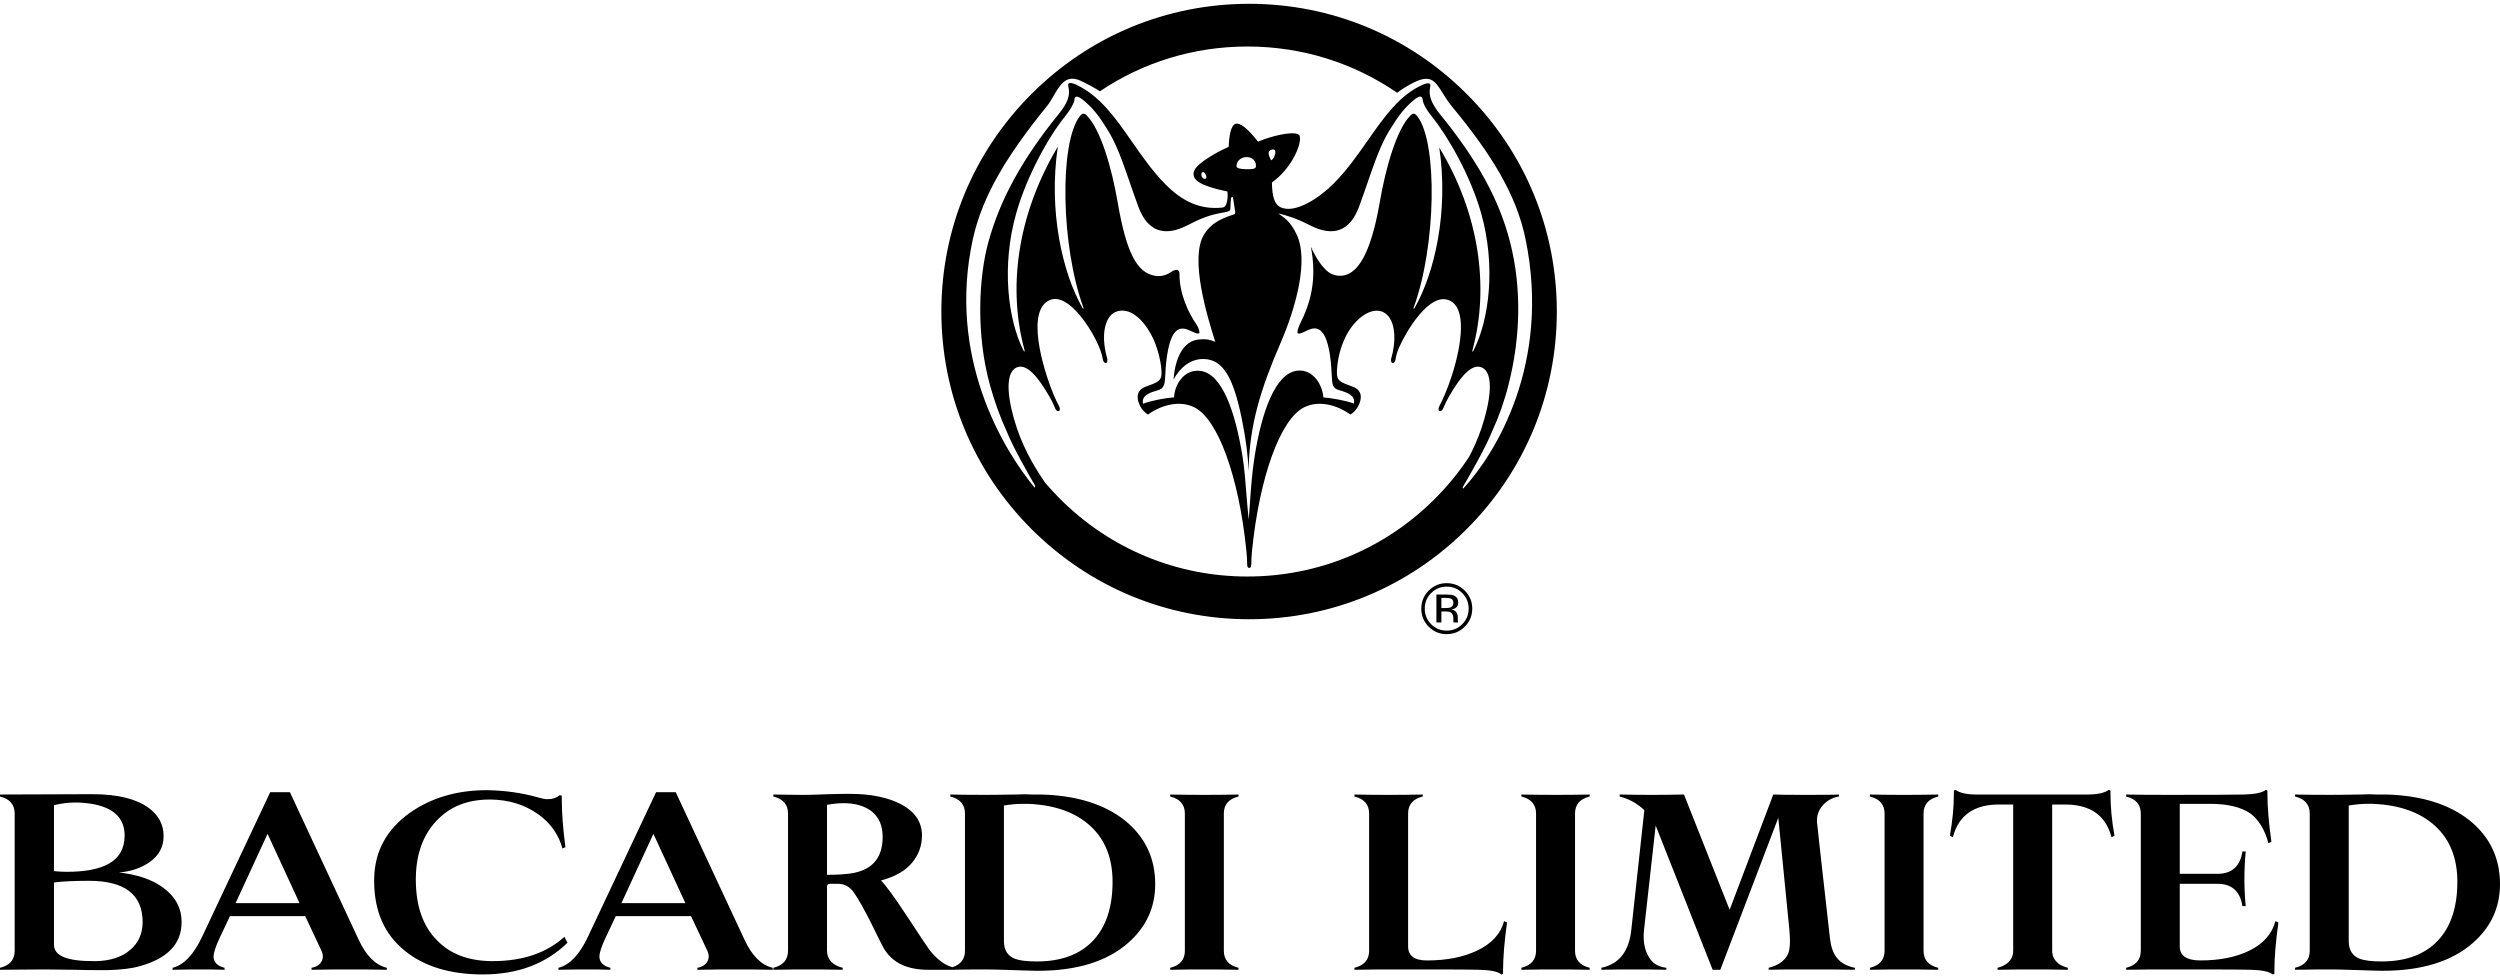 <?xml version="1.0" encoding="UTF-8"?>
<svg xmlns="http://www.w3.org/2000/svg" width="506" height="198" fill="currentColor">
  <path fill-rule="evenodd" d="M243.973 36.182c-.221.106-.573-.062-.727-.436-.15-.374-.106-.736.062-.85.207-.141.466-.088.7.374.225.476.225.775-.035.912Zm52.076 62.437c1.154-1.96 4.612-7.947 5.92-11.237 1.383-2.986 2.52-6.184 3.361-9.537 2.498-9.828 2.612-19.77.335-28.734-2.172-8.59-6.559-16.602-14.202-25.99-1.727-2.119-2.365-3.828-2.013-5.4.097-.392.07-.67-.071-.78-.158-.128-.629-.141-1.453.22-4.639 2.075-7.753 6.493-11.039 11.189-2.101 3.009-4.269 6.11-7.013 8.863-2.74 2.762-7.889 6.273-10.836 4.656-1.053-.577-1.56-2.101-1.595-4.788v-.154l.119-.088c3.603-2.625 5.564-6.885 5.564-8.784 0-.229-.027-.431-.097-.581-.044-.141-.168-.238-.361-.326-1.406-.594-5.524.476-7.846 1.441l-.198.088-.137-.176c-2.008-2.542-3.488-3.696-4.396-3.449-.546.158-1.246 1.057-1.401 4.489l-.008.185-.177.075c-1.321.603-2.44 1.194-3.497 1.854-2.595 1.603-3.551 2.656-3.432 3.727.102.934.952 2.154 6.639 3.335l.216.053.022.216c.07.842-.018 1.687-.238 2.282-.207.542-.401.705-.943.758-4.211.41-7.854-1.114-11.479-4.81-2.591-2.656-4.683-5.661-6.705-8.568l-.025-.036v-0c-3.316-4.766-6.449-9.268-11.357-11.527-.617-.282-1.172-.366-1.384-.194-.149.132-.167.419-.057.828.392 1.507-.238 3.22-1.903 5.264-7.422 9.114-11.986 17.431-14.347 26.144-1.894 6.898-2.511 18.453.331 28.721.942 3.445 2.101 6.621 3.449 9.555 1.275 3.202 4.543 8.875 5.668 10.827l.041.071-.053.449c-6.44-7.784-17.779-26.505-12.537-50.384 2.009-9.118 7.348-17.466 14.973-26.862.508-.626.947-1.382 1.382-2.132v-0c1.29-2.221 2.551-4.393 5.498-3 1.392.656 2.661 1.348 3.859 2.105 8.753-5.902 19.069-9.061 29.862-9.061 10.972 0 21.447 3.277 30.302 9.365.779-.599 1.651-1.172 2.704-1.74 3.996-2.209 4.895-.772 6.485 1.772.53.849 1.138 1.821 1.964 2.823 7.938 9.611 12.982 17.765 14.832 26.778 5.171 25.183-6.048 43.389-12.629 50.495l-.097-.286Zm-43.561 18.069c-14.334 0-27.805-5.585-37.932-15.713-1.07-1.066-2.083-2.18-3.057-3.317-1.462-2.163-3.995-6-5.682-10.999-1.74-5.171-2.67-11.114-.066-12.277 1.753-.784 3.92 1.119 6.616 5.824.55.938.824 1.568 1.061 2.123l.15.348c.128.273.304.476.502.529.106.035.194.018.282-.031.256-.15.168-.656-.044-1.057-.374-.709-.63-1.207-1.057-2.233-2.348-5.665-5.541-16.951-.877-19.109.745-.348 1.569-.344 2.467 0 3.004 1.167 6.225 6.158 7.559 9.33.524 1.264.648 1.837.762 2.441l.062.251c.053.295.198.537.383.634.088.057.185.057.278.022.268-.097.299-.617.176-1.035l-.022-.053-.029-.106v-0c-.182-.657-.306-1.102-.464-2.286-.401-3.022.273-6.365 2.687-6.995 3.017-.784 5.757 2.524 7.189 5.612.832 1.833 1.48 4.268 1.638 6.215.018.238.022.458.022.652 0 1.057-.291 1.515-1.101 1.96-.33.181-.75.339-1.179.5l-.003.001c-.09.034-.181.068-.272.103l-.064.023v0c-.398.145-.764.278-1.006.404-.912.489-1.207 1.185-1.207 1.903 0 .533.159 1.062.37 1.537.48 1.097 1.15 1.656 1.713 2.013 2.384-1.714 6.203-3.079 9.449-1.432 4.744 2.418 8.964 14.043 10.466 28.937.141 1.325.172 2.035.159 2.735 0 .344.062.586.176.705.066.061.15.088.256.088.092 0 .172-.027.238-.088.11-.119.18-.361.18-.705 0-.7.018-1.41.146-2.735 1.515-14.894 5.73-26.519 10.483-28.937 3.229-1.648 7.062-.282 9.432 1.432.577-.357 1.233-.916 1.722-2.013.211-.476.374-1.004.374-1.537 0-.718-.299-1.414-1.215-1.903-.221-.118-.563-.244-.932-.38l-.13-.048c-.119-.046-.239-.091-.36-.136l-.001-0c-.399-.149-.795-.298-1.093-.467-.828-.45-1.101-.903-1.101-2.04 0-.168.009-.357.018-.568.119-2.048.638-4.224 1.489-6.114 1.704-3.841 4.929-6.343 7.338-5.718 2.414.63 3.071 3.973 2.679 6.995-.168 1.246-.282 1.674-.485 2.392l-.022.053c-.115.418-.106.938.181 1.035.097.035.185.035.273-.022.172-.097.321-.339.387-.634l.058-.335.015-.074c.114-.556.237-1.157.76-2.292 1.304-2.929 5.982-10.968 9.986-9.325.841.339 1.471 1.013 1.881 2.004 1.652 4.07-.797 12.655-2.736 17.109-.449 1.039-.678 1.533-1.052 2.233-.216.401-.304.907-.049 1.057.088.049.181.066.278.031.198-.053.374-.255.511-.529l.149-.348.049-.111c.23-.529.494-1.136 1.004-2.012 2.701-4.705 4.859-6.607 6.625-5.824 2.608 1.163 1.661 7.105-.074 12.277-.732 2.18-1.626 4.145-2.525 5.837-1.995 3.017-4.303 5.863-6.929 8.479-10.118 10.128-23.584 15.713-37.913 15.713Zm4.338-85.977c.199-.427.996-.634 1.229-.286.243.322-.07 1.656-.779 2.031-.388-.797-.626-1.321-.45-1.744Zm-6.519 2.537c.154-.692.868-1.458 2.022-1.458 1.22 0 1.753.824 1.868 1.52.092.551-.15.788-.547.859-.581.123-2.171.123-2.88-.084-.503-.15-.573-.379-.463-.837ZM245.964 69.18c-1.005-.431-1.899-.625-3.37-.462-2.973.304-4.718 3.462-5.07 8.092 1.308-2.383 3.365-4.181 6.079-4.145 3.995.053 6.052 3.85 7.748 12.167.815 4.008 1.207 7.18 1.37 10.493.11-9.259 2.462-16.66 6.533-26.069 2.872-6.696 5.792-16.519 3.127-21.919-1.139-2.317-2.073-2.995-3.248-3.847-.138-.1-.28-.203-.426-.311 1.93.489 3.784 1.053 6.52 2.467 4.497 2.286 7.977 1.282 9.854-3.837.678-1.847 1.26-3.528 1.795-5.075l.001-.002c1.468-4.241 2.592-7.486 4.415-10.455 1.621-2.621 2.89-4.445 5.022-6.145.524-.419.995-.718 1.356-.52.222.122.256.348.301.648.017.111.035.231.065.361.158.648.727 1.674 1.757 2.943 3.256 4.008 7.824 11.968 9.978 19.554 3.026 10.678 1.652 21.567-1.485 27.73-.211.427-.387.463-.251-.022 3.493-12.823 1.287-27.769-6.722-40.953 1.912 12.968-.938 25.329-4.982 32.438-.163.286-.295.203-.194-.079 4.551-12.444 4.877-33.447.714-38.711-.537-.656-.868-.674-1.388-.145-2.757 2.78-4.986 10.466-6.197 17.541-1.921 11.079-4.674 14.33-7.282 14.827-1.264.238-2.55-.101-3.52-1.009-1.052-.965-2.259-2.784-3.145-4.793 1.282 6.687-.066 11.347-2.207 15.633-.422.881-.629 1.727-.436 1.881.212.176.714.026 1.798-.52 1.488-.745 2.458-.643 3.369.617.947 1.304 1.542 4.537 1.679 8.101.105 2.379.202 2.951 1.603 3.343 1.559.427 3.273 1.088 2.899 2.687-1.714-.647-4.502-1.101-6.189-1.255-.111-2.3-1.947-5.784-5.278-5.401-4.449.52-7.206 8.334-8.651 17.51-.494 3.157-.71 6.257-.941 9.577-.07 1.002-.141 2.024-.222 3.075-.213-1.853-.353-3.653-.492-5.423-.19-2.441-.376-4.824-.741-7.207-1.463-9.184-4.15-16.981-8.595-17.497-3.339-.383-5.197 2.907-5.29 5.365-1.625.092-4.559.639-6.277 1.286-.405-1.727 1.595-2.326 2.978-2.718 1.396-.388 1.453-1.37 1.537-3.313.141-3.563.784-6.872 1.74-8.167.767-1.066 1.709-1.343 3.286-.581 1.097.52 1.599.687 1.811.515.198-.154-.088-1.128-.542-1.78-1.731-2.497-3.48-6.374-3.432-10.259.014-1.159-1.057-.806-1.63-.405-.775.546-1.96 1.083-3.405.806-3.48-.665-5.664-4.335-7.484-14.898-1.215-7.074-3.475-14.722-6.224-17.51-.515-.52-.903-.555-1.427.115-4.167 5.343-3.841 26.267.718 38.711.097.282-.027.365-.194.079-4.057-7.109-6.907-19.655-4.982-32.623-8.515 14.303-10.03 29.112-6.753 41.107.137.48-.044.462-.26.031-3.096-6.255-4.427-17.03-1.392-27.708 2.154-7.585 6.617-15.567 9.885-19.567 1.035-1.278 1.617-2.44 1.784-2.907.072-.188.091-.352.108-.495.024-.209.044-.375.214-.514.286-.229.907.119 1.431.52 2.128 1.709 3.445 3.502 5.062 6.123 1.835 2.99 2.967 6.259 4.449 10.543v.001c.527 1.523 1.098 3.175 1.762 4.988 1.867 5.119 5.365 6.123 9.849 3.837 3.097-1.599 4.678-2.158 7.436-2.643.7-.123 1.145-.242 1.277-.462.072-.11.079-.311.092-.699.007-.185.015-.412.032-.693.009-.121.017-.231.024-.335v-0c.018-.269.032-.488.077-.714.057-.335.348-.308.396-.026.079.457.147.916.217 1.394.061.41.124.835.197 1.284.08.436.058.546-.356.683-2.802.912-4.652 1.925-5.947 4.061-2.943 4.881.696 16.655 2.282 21.686Zm50.891-50.164C285.093 7.25 269.451.77 252.827.77c-16.647 0-32.28 6.48-44.046 18.245-11.77 11.761-18.25 27.395-18.25 44.028 0 16.638 6.48 32.275 18.25 44.05 11.766 11.748 27.399 18.241 44.046 18.241 16.624 0 32.266-6.493 44.028-18.241C308.629 95.319 315.1 79.682 315.1 63.044c0-16.633-6.471-32.267-18.245-44.028ZM427.161 160.676v-.674c-.033 0-.067-.017-.116-.042-.051-.026-.119-.061-.219-.094-.811.608-2.295.947-4.387.947h-22.321c-2.092 0-3.506-.339-4.316-.947-.037.036-.094.052-.161.071-.056.016-.117.034-.179.065v.674c0 2.63-.268 5.462-.806 8.498l.604.268c1.149-4.383 4.251-6.607 9.308-6.607h2.902v29.469c0 .745-.136 1.353-.471 1.824-.542.877-1.418 1.414-2.7 1.753v.406c2.898-.071 5.259-.071 7.079-.071 1.823 0 4.25 0 7.149.071v-.406c-1.282-.339-2.154-.876-2.696-1.753-.339-.471-.471-1.079-.471-1.824v-29.469h2.63c5.127 0 8.228 2.224 9.373 6.607l.608-.268c-.542-3.036-.81-5.868-.81-8.498Zm-312.312 30.146c-4.383 4.251-10.048 6.405-17.131 6.405-6.607 0-11.867-1.616-15.779-4.788-4.114-3.304-6.207-8.022-6.207-14.092v-.405c.066-5.598 2.498-10.052 7.215-13.422 4.317-3.035 9.51-4.585 15.514-4.585h.269c3.506.066 6.947.537 10.25 1.484.674.203 1.282.335 1.89.335.943 0 1.753-.269 2.427-.811.203.071.335.071.406.071v.674c0 2.969.268 6.202.74 9.779l-.608.269c-.74-2.762-2.357-5.123-4.921-6.947-2.766-1.956-5.938-2.899-9.51-2.965h-.269c-4.519 0-8.092 1.414-10.792 4.313-2.766 2.903-4.18 6.88-4.18 11.871 0 5.33 1.414 9.44 4.317 12.343 2.696 2.767 6.339 4.114 10.924 4.18h.269c6.07 0 10.924-1.616 14.567-4.924l.608 1.215Zm-54.219-8.023H47.679l6.475-14.03 6.475 14.03Zm17.669 13.083c-2.295-.542-4.18-2.431-5.665-5.599l-13.96-29.945H54.692l-13.823 29.338c-1.687 3.576-3.709 5.664-5.934 6.206v.405c2.63-.07 4.383-.07 5.326-.07 1.956 0 3.643 0 5.194.07v-.405c-1.414-.339-2.159-1.079-2.224-2.158v-.137c0-.74.405-1.956 1.145-3.572l2.158-4.586h15.241l3.172 6.744c.269.537.401 1.009.401 1.414 0 .335-.066.608-.198.877-.339.744-1.013 1.215-2.092 1.418v.405c2.969-.07 5.599-.07 7.823-.07 2.224 0 4.722 0 7.418.07v-.405Zm-51.996-3.576c-1.687 1.418-3.978 2.159-6.81 2.225h-.678c-5.26 0-7.889-1.08-7.889-3.304v-12.612c1.418-.202 3.78-.339 7.083-.339 7.215 0 10.858 2.767 10.858 8.365 0 2.361-.876 4.251-2.564 5.665ZM10.924 176.32v-13.351c1.418-.339 2.832-.538 4.18-.538h.811c6.07.269 9.171 2.428 9.308 6.405v.269c0 2.634-1.079 4.519-3.238 5.735-1.956 1.079-4.788 1.617-8.497 1.617-.864 0-1.664-.064-2.526-.134h-0l-.037-.003ZM0 160.81v.405c1.956.472 2.969 1.622 2.969 3.441v27.787c0 1.819-1.013 2.964-2.969 3.44v.401l8.295-.066c.066 0 2.361 0 6.744.066 2.361.07 4.18.07 5.396.07h1.348c2.766-.07 4.925-.339 6.541-.81 5.599-1.551 8.431-4.52 8.431-8.903 0-2.898-1.282-5.193-3.775-7.012-2.229-1.622-5.194-2.63-8.902-3.036 2.493-.202 4.515-.942 6.202-2.092 1.89-1.348 2.833-3.101 2.833-5.26 0-2.361-1.009-4.246-3.035-5.73-2.493-1.824-6.273-2.767-11.33-2.767h-.405L0 160.81Zm138.724 21.989h-12.951l6.475-14.03 6.476 14.03Zm17.668 13.083c-2.295-.542-4.18-2.431-5.665-5.599l-13.959-29.945h-3.978l-13.827 29.338c-1.687 3.576-3.709 5.664-5.934 6.206v.405c2.63-.07 4.383-.07 5.326-.07 1.956 0 3.643 0 5.193.07v-.405c-1.414-.339-2.158-1.079-2.224-2.158v-.137c0-.74.405-1.956 1.145-3.572l2.159-4.586h15.241l3.172 6.744c.268.537.405 1.009.405 1.414 0 .335-.071.608-.203.877-.339.744-1.013 1.215-2.092 1.418v.405c2.969-.07 5.599-.07 7.823-.07 2.225 0 4.722 0 7.418.07v-.405Zm16.522-19.223c3.846-.806 5.735-3.238 5.735-7.281 0-2.159-.674-3.846-2.092-5.057-1.414-1.15-3.37-1.758-5.797-1.758-1.15 0-2.295.137-3.374.339v14.162c2.361 0 4.25-.132 5.528-.405Zm-5.528 2.766v12.947c0 1.823 1.079 2.969 3.171 3.511v.4c-2.903-.066-5.33-.066-7.149-.066-1.687 0-3.982 0-6.881.066v-.4c1.956-.476 2.969-1.621 2.969-3.441v-27.786c0-1.82-1.013-2.97-2.969-3.441v-.405c3.912.07 6.07.07 6.41.07 1.002 0 2.175-.043 3.545-.094.376-.013.766-.028 1.172-.042 1.754-.066 3.238-.066 4.454-.066 4.246 0 7.687.74 10.382 2.158 2.701 1.485 4.049 3.507 4.115 6.066v.203c0 2.092-.674 3.916-2.022 5.532-1.414 1.687-3.507 2.833-6.273 3.573 1.013 1.013 2.832 3.511 5.396 7.422 2.833 4.312 4.317 6.542 4.449 6.674 1.506 1.867 3.011 3.032 4.611 3.456 1.675-.53 2.541-1.636 2.541-3.322v-27.787c0-1.819-1.013-2.964-2.969-3.436v-.405c2.63.066 5.057.066 7.215.066.608 0 2.564 0 5.934-.066 1.418-.066 2.563-.066 3.44 0h1.956c7.013.203 12.611 1.956 16.726 5.194 4.114 3.303 6.206 7.62 6.206 12.946 0 4.722-1.823 8.7-5.532 11.937-4.247 3.709-10.317 5.599-18.206 5.599h-.273c-.556 0-1.382-.028-2.478-.066-.634-.021-1.359-.046-2.174-.07l-.56-.017c-.343-.011-.673-.021-.989-.031h-.003l-.004-.001h-.004c-1.474-.046-2.654-.083-3.567-.083-2.173 0-4.399 0-6.676.043v.02h-.929l-.082.002v-.002h-4.518c-4.18 0-7.149-1.414-8.836-4.18-.471-.806-1.414-2.696-2.832-5.599-1.282-2.493-2.361-4.449-3.238-5.731-.877-1.282-1.956-1.885-3.233-1.885h-1.621c-.472 0-.674.198-.674.537Zm53.818 10.993c-2.63 2.766-6.409 4.18-11.33 4.18-2.092 0-3.577-.202-4.453-.537-1.485-.608-2.225-1.753-2.225-3.577v-27.447c1.282-.203 2.493-.34 3.775-.34h1.079c5.331.203 9.577 1.688 12.612 4.454s4.52 6.541 4.52 11.329c0 5.194-1.348 9.172-3.978 11.938Zm26.502-25.763v27.787c0 1.819 1.013 2.969 2.969 3.44v.405c-2.903-.07-5.264-.07-6.947-.07-1.687 0-3.982 0-6.88.07v-.405c1.955-.471 2.969-1.621 2.969-3.44v-27.787c0-1.819-1.014-2.969-2.969-3.44v-.401c2.898.066 5.193.066 6.88.066 1.683 0 4.044 0 6.947-.066v.401c-1.956.471-2.969 1.621-2.969 3.44Zm51.184 27.786c-2.766 1.282-6.07 1.956-10.047 1.956-2.564 0-3.842-.947-3.842-2.832v-26.91c0-1.82 1.009-2.969 2.965-3.441v-.401c-2.898.067-5.194.067-6.881.067-1.682 0-4.043 0-6.946-.067v.401c1.96.472 2.969 1.621 2.969 3.441v27.786c0 1.82-1.009 2.969-2.969 3.441v.405c2.903-.071 5.735-.071 8.497-.071 8.77 0 14.369 0 16.862.071 2.159.066 3.643.335 4.383.942.104-.033.173-.068.224-.094.05-.025.083-.042.115-.042v-.603c0-2.701.269-5.938.807-9.78l-.604-.273c-.678 2.564-2.498 4.586-5.533 6.004Zm19.896-27.786v27.787c0 1.819 1.013 2.969 2.969 3.44v.405c-2.903-.07-5.264-.07-6.947-.07-1.687 0-3.982 0-6.88.07v-.405c1.956-.471 2.969-1.621 2.969-3.44v-27.787c0-1.819-1.013-2.969-2.969-3.44v-.401c2.898.066 5.193.066 6.88.066 1.683 0 4.044 0 6.947-.066v.401c-1.956.471-2.969 1.621-2.969 3.44Zm56.65 31.227c-1.683-.339-2.899-1.013-3.709-2.092-.74-.943-1.145-2.224-1.348-3.912-.377-3.361-.716-6.364-1.013-9.009l-.002-.011-.003-.029c-.871-7.733-1.395-12.391-1.546-13.949-.066-.269-.066-.538-.066-.74 0-1.216.405-2.229 1.146-3.101.876-1.014 2.021-1.622 3.303-1.824v-.405c-1.211.07-3.572.07-7.079.07-2.497 0-4.585 0-6.206-.07l-8.832 23.337-9.242-23.337c-2.969.07-5.127.07-6.541.07-1.551 0-3.709 0-6.476-.07v.405c1.89.471 3.577 1.418 4.991 2.766l-2.63 24.144c-.202 2.088-.806 3.846-1.753 5.128-1.013 1.347-2.427 2.224-4.317 2.629v.401c2.225-.066 4.383-.066 6.476-.066 2.022 0 4.25 0 6.678.066v-.401c-1.688-.207-2.903-.947-3.643-2.361-.608-1.079-.943-2.361-.943-3.911 0-.472 0-.877.066-1.348l2.361-21.18 11.532 29.201h1.551l11.735-30.751 2.224 22.457c.009.111.017.221.026.331v.003c.057.749.111 1.448.111 2.093 0 1.282-.137 2.229-.476 2.837-.669 1.277-1.951 2.153-3.841 2.629v.401c1.617-.066 4.449-.066 8.497-.066 3.172 0 6.203 0 8.969.066v-.401Zm13.891-31.227v27.787c0 1.819 1.013 2.969 2.969 3.44v.405c-2.898-.07-5.264-.07-6.947-.07-1.687 0-3.982 0-6.88.07v-.405c1.956-.471 2.969-1.621 2.969-3.44v-27.787c0-1.819-1.013-2.969-2.969-3.44v-.401c2.898.066 5.193.066 6.88.066 1.683 0 4.049 0 6.947-.066v.401c-1.956.471-2.969 1.621-2.969 3.44Zm71.823 22.053c-.538 3.846-.811 7.084-.811 9.78v.607c-.033.016-.065.029-.097.039-.025.008-.05.015-.073.021-.069.019-.127.035-.164.073-.745-.604-2.225-.877-4.383-.943-2.498-.066-8.097-.066-16.797-.066-2.762 0-5.594 0-8.497.066v-.405c1.956-.472 2.969-1.617 2.969-3.441v-27.786c0-1.82-1.013-2.965-2.969-3.436v-.405c2.903.066 5.735.066 8.497.066 7.758 0 12.885 0 15.378-.066 2.159-.067 3.643-.34 4.383-.943.1.033.167.065.217.09.052.025.087.042.122.042v.608c0 2.696.269 5.934.807 9.779l-.604.269c-.744-2.767-1.956-4.718-3.643-6.004-1.819-1.278-4.586-1.956-8.162-1.956h-6.137v14.166h7.621c2.903 0 4.586-1.484 5.061-4.519h.67c-.198 1.956-.269 3.845-.269 5.528 0 1.687.071 3.577.269 5.533h-.67c-.475-3.035-2.158-4.52-5.061-4.52h-7.621v12.678c0 1.889 1.419 2.832 4.181 2.832 3.911 0 7.22-.674 9.849-1.956 2.899-1.414 4.652-3.435 5.326-5.999l.608.268Zm32.235 3.71c-2.625 2.766-6.405 4.18-11.33 4.18-2.088 0-3.572-.202-4.449-.537-1.484-.608-2.224-1.753-2.224-3.577v-27.447c1.282-.203 2.493-.34 3.775-.34h1.079c5.33.203 9.577 1.688 12.612 4.454s4.519 6.541 4.519 11.329c0 5.194-1.348 9.172-3.982 11.938Zm-28.862 5.462v.405c2.63-.065 5.194-.065 7.687-.065.913 0 2.089.037 3.562.083.225.007.457.015.696.022.28.009.57.018.87.027.815.024 1.539.049 2.173.07 1.097.038 1.923.066 2.478.066h.269c7.894 0 13.964-1.89 18.21-5.599 3.709-3.237 5.533-7.215 5.533-11.937 0-5.326-2.092-9.643-6.207-12.946-4.114-3.238-9.713-4.991-16.726-5.194h-1.955c-.877-.066-2.022-.066-3.441 0-3.37.066-5.325.066-5.933.066-2.159 0-4.586 0-7.216-.066v.405c1.956.472 2.969 1.617 2.969 3.436v27.787c0 1.824-1.013 2.969-2.969 3.44Zm-172.787-69.887h-1.009v-5.656h1.991c.7 0 1.22.066 1.537.202.599.247.886.718.886 1.432 0 .507-.185.881-.56 1.114-.189.132-.471.225-.819.278.445.075.771.255.982.55.207.304.304.591.304.882v.414c0 .132 0 .268.014.423.008.149.026.25.044.303l.035.058h-.934c0-.007-.002-.017-.004-.027-.003-.01-.005-.02-.005-.026 0-.018-.013-.04-.022-.066l-.018-.177v-.449c0-.652-.171-1.088-.528-1.299-.212-.124-.582-.185-1.119-.185h-.775v2.229Zm.898-2.921c.423 0 .732-.044.943-.132.396-.159.581-.454.581-.89 0-.409-.114-.683-.378-.823-.238-.142-.643-.212-1.199-.212h-.845v2.057h.898Zm.181-5.039c1.427 0 2.647.502 3.656 1.511 1 1.004 1.515 2.207 1.515 3.638 0 1.427-.515 2.648-1.515 3.656-1.009 1.013-2.229 1.516-3.656 1.516-1.432 0-2.652-.503-3.652-1.516-1-1.004-1.493-2.229-1.493-3.656 0-1.423.498-2.634 1.498-3.638 1-1.009 2.229-1.511 3.647-1.511Zm4.44 5.149c0-1.229-.436-2.277-1.299-3.15-.868-.867-1.912-1.299-3.141-1.299-1.225 0-2.269.432-3.141 1.299-.872.873-1.304 1.921-1.304 3.15 0 1.229.428 2.286 1.291 3.154.877.877 1.916 1.304 3.154 1.304 1.229 0 2.277-.427 3.141-1.304.863-.868 1.299-1.925 1.299-3.154Z" clip-rule="evenodd"></path>
</svg>
